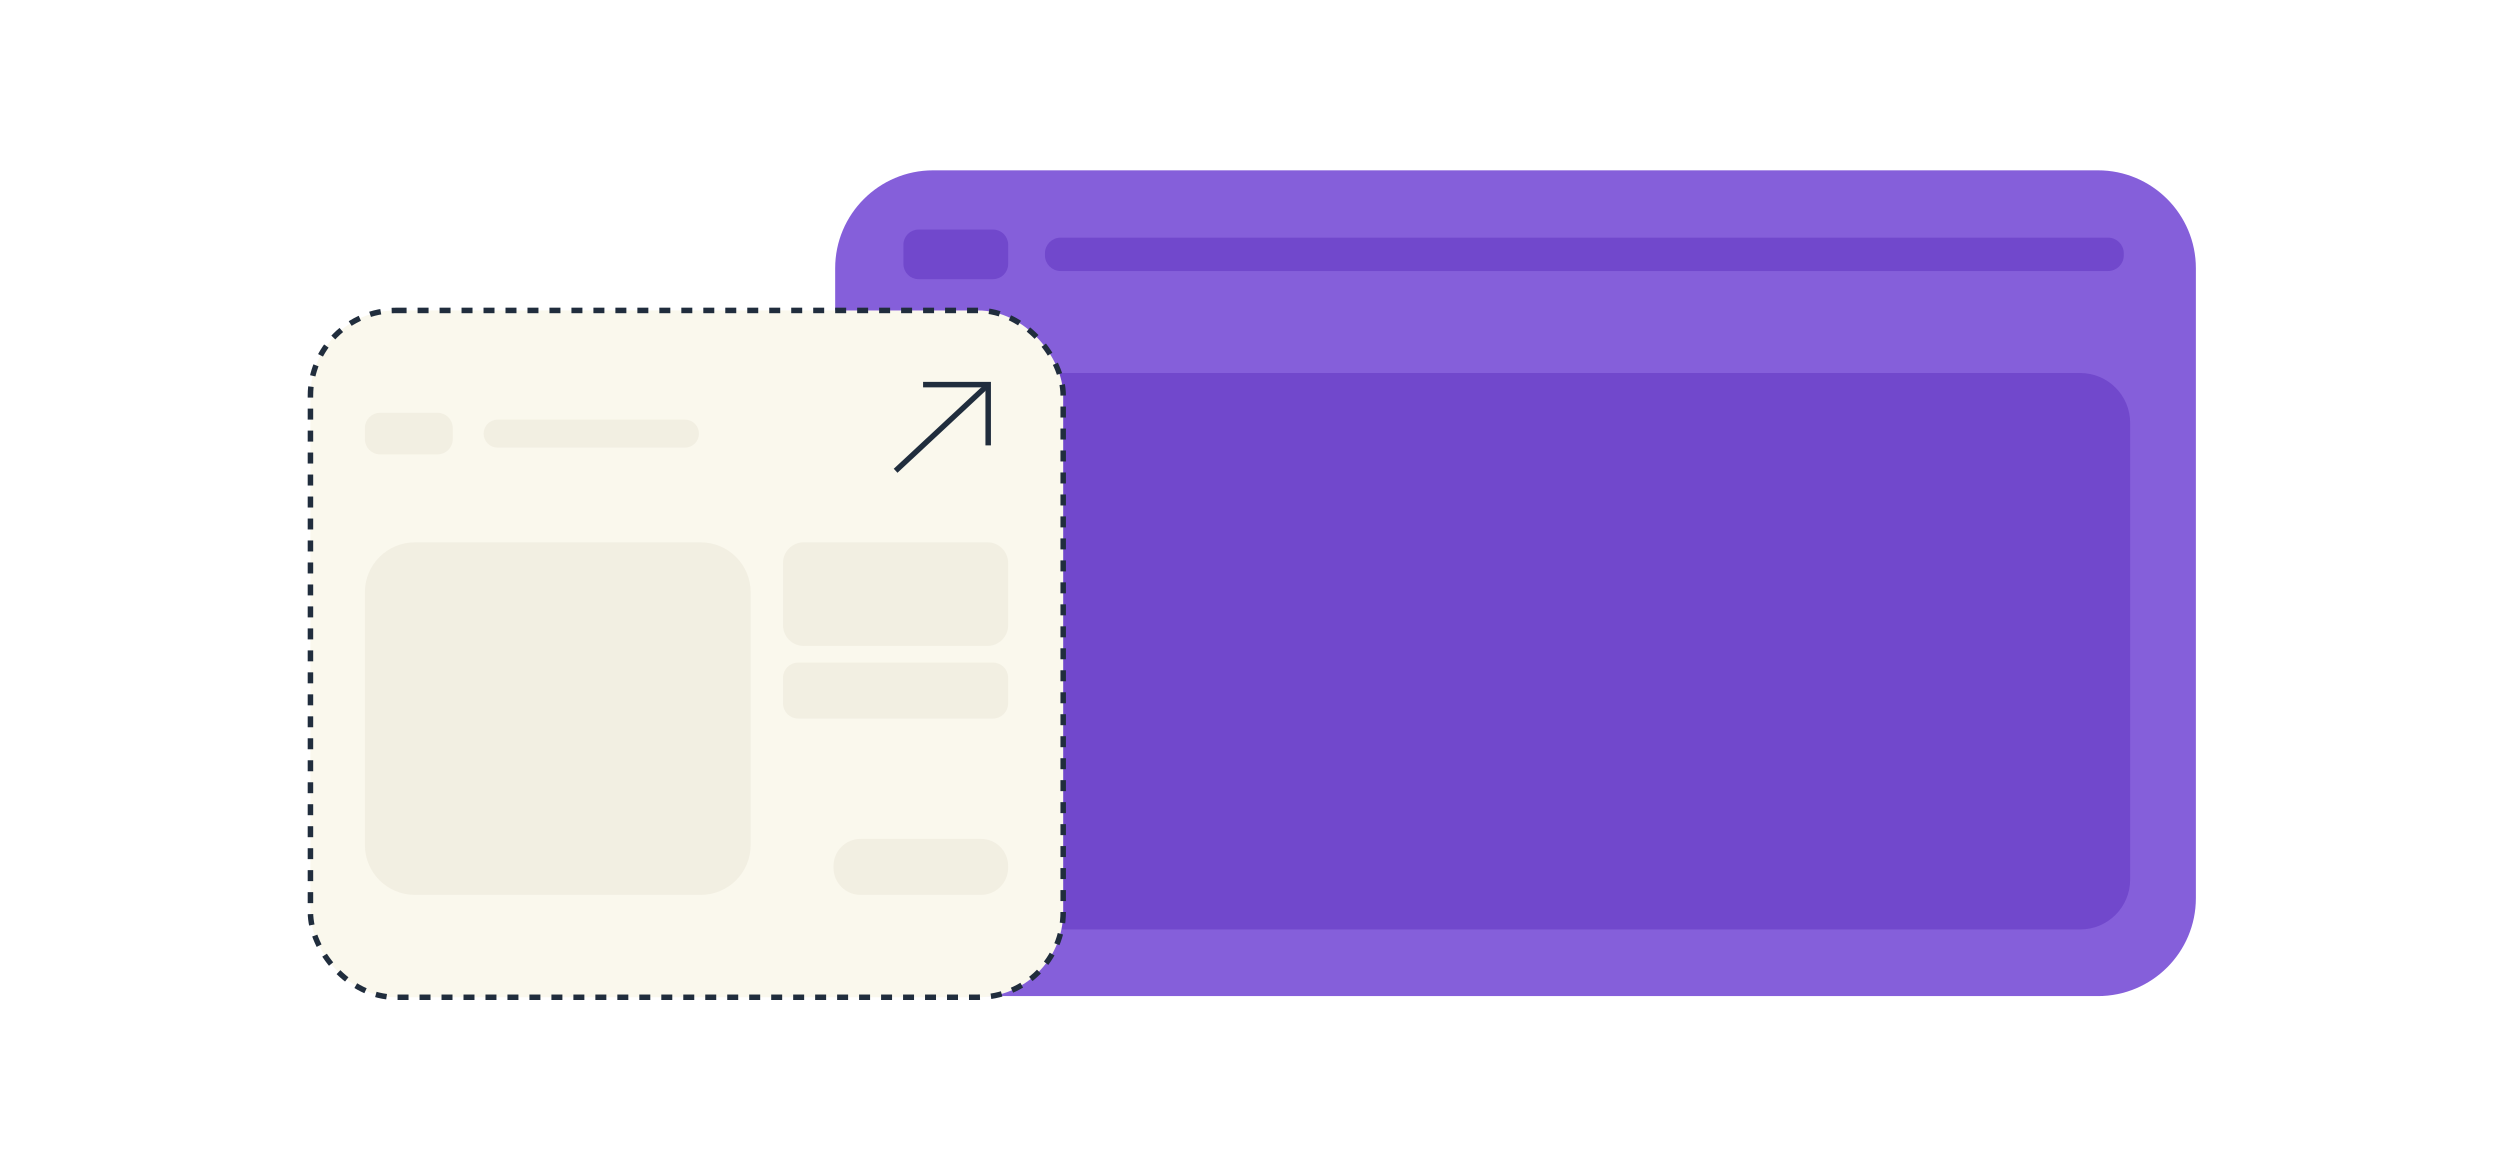 <svg width="455" height="212" viewBox="0 0 455 212" fill="none" xmlns="http://www.w3.org/2000/svg">
<rect width="455" height="212" fill="white"/>
<path d="M381.82 31H169.83C159.983 31 152 38.983 152 48.83V163.46C152 173.307 159.983 181.29 169.83 181.29H381.82C391.667 181.29 399.65 173.307 399.65 163.46V48.83C399.65 38.983 391.667 31 381.82 31Z" fill="#855FDA"/>
<path d="M173.49 169.16L378.61 169.16C383.625 169.16 387.69 165.095 387.69 160.08V76.97C387.69 71.955 383.625 67.89 378.61 67.89L173.49 67.89C168.475 67.89 164.41 71.955 164.41 76.97V160.08C164.41 165.095 168.475 169.16 173.49 169.16Z" fill="#7148CC"/>
<path d="M383.67 43.25H193.04C191.46 43.25 190.18 44.531 190.18 46.11V46.47C190.18 48.05 191.46 49.33 193.04 49.33H383.67C385.249 49.33 386.53 48.05 386.53 46.47V46.11C386.53 44.531 385.249 43.25 383.67 43.25Z" fill="#7148CC"/>
<path d="M180.73 41.779H167.18C165.656 41.779 164.42 43.015 164.42 44.539V48.049C164.42 49.574 165.656 50.809 167.18 50.809H180.73C182.254 50.809 183.49 49.574 183.49 48.049V44.539C183.49 43.015 182.254 41.779 180.73 41.779Z" fill="#7148CC"/>
<rect x="56.5" y="56.5" width="137" height="125" rx="15.5" fill="#FAF8ED" stroke="#202D3D" stroke-dasharray="2 2"/>
<path d="M75.49 162.869H127.54C132.555 162.869 136.62 158.804 136.62 153.789V107.789C136.62 102.774 132.555 98.709 127.54 98.709L75.49 98.709C70.475 98.709 66.41 102.774 66.41 107.789V153.789C66.41 158.804 70.475 162.869 75.49 162.869Z" fill="#F2EFE2"/>
<path d="M180.72 120.59H145.27C143.746 120.59 142.51 121.826 142.51 123.35V128.02C142.51 129.544 143.746 130.78 145.27 130.78H180.72C182.245 130.78 183.48 129.544 183.48 128.02V123.35C183.48 121.826 182.245 120.59 180.72 120.59Z" fill="#F2EFE2"/>
<path d="M124.66 76.369H90.57C89.162 76.369 88.02 77.511 88.02 78.919C88.02 80.327 89.162 81.469 90.57 81.469H124.66C126.068 81.469 127.21 80.327 127.21 78.919C127.21 77.511 126.068 76.369 124.66 76.369Z" fill="#F2EFE2"/>
<path d="M79.64 75.129H69.17C67.646 75.129 66.41 76.365 66.41 77.889V79.939C66.41 81.463 67.646 82.699 69.17 82.699H79.64C81.165 82.699 82.4 81.463 82.4 79.939V77.889C82.4 76.365 81.165 75.129 79.64 75.129Z" fill="#F2EFE2"/>
<path d="M156.62 162.869H178.56C181.277 162.869 183.48 160.666 183.48 157.949V157.599C183.48 154.882 181.277 152.679 178.56 152.679H156.62C153.903 152.679 151.7 154.882 151.7 157.599V157.949C151.7 160.666 153.903 162.869 156.62 162.869Z" fill="#F2EFE2"/>
<path d="M179.72 98.699H146.27C144.194 98.699 142.51 100.383 142.51 102.459V113.799C142.51 115.876 144.194 117.559 146.27 117.559H179.72C181.797 117.559 183.48 115.876 183.48 113.799V102.459C183.48 100.383 181.797 98.699 179.72 98.699Z" fill="#F2EFE2"/>
<path d="M168 70H179.85V81.06" stroke="#202D3D" stroke-miterlimit="10"/>
<path d="M179.85 70L163 85.68" stroke="#202D3D" stroke-miterlimit="10"/>
</svg>
